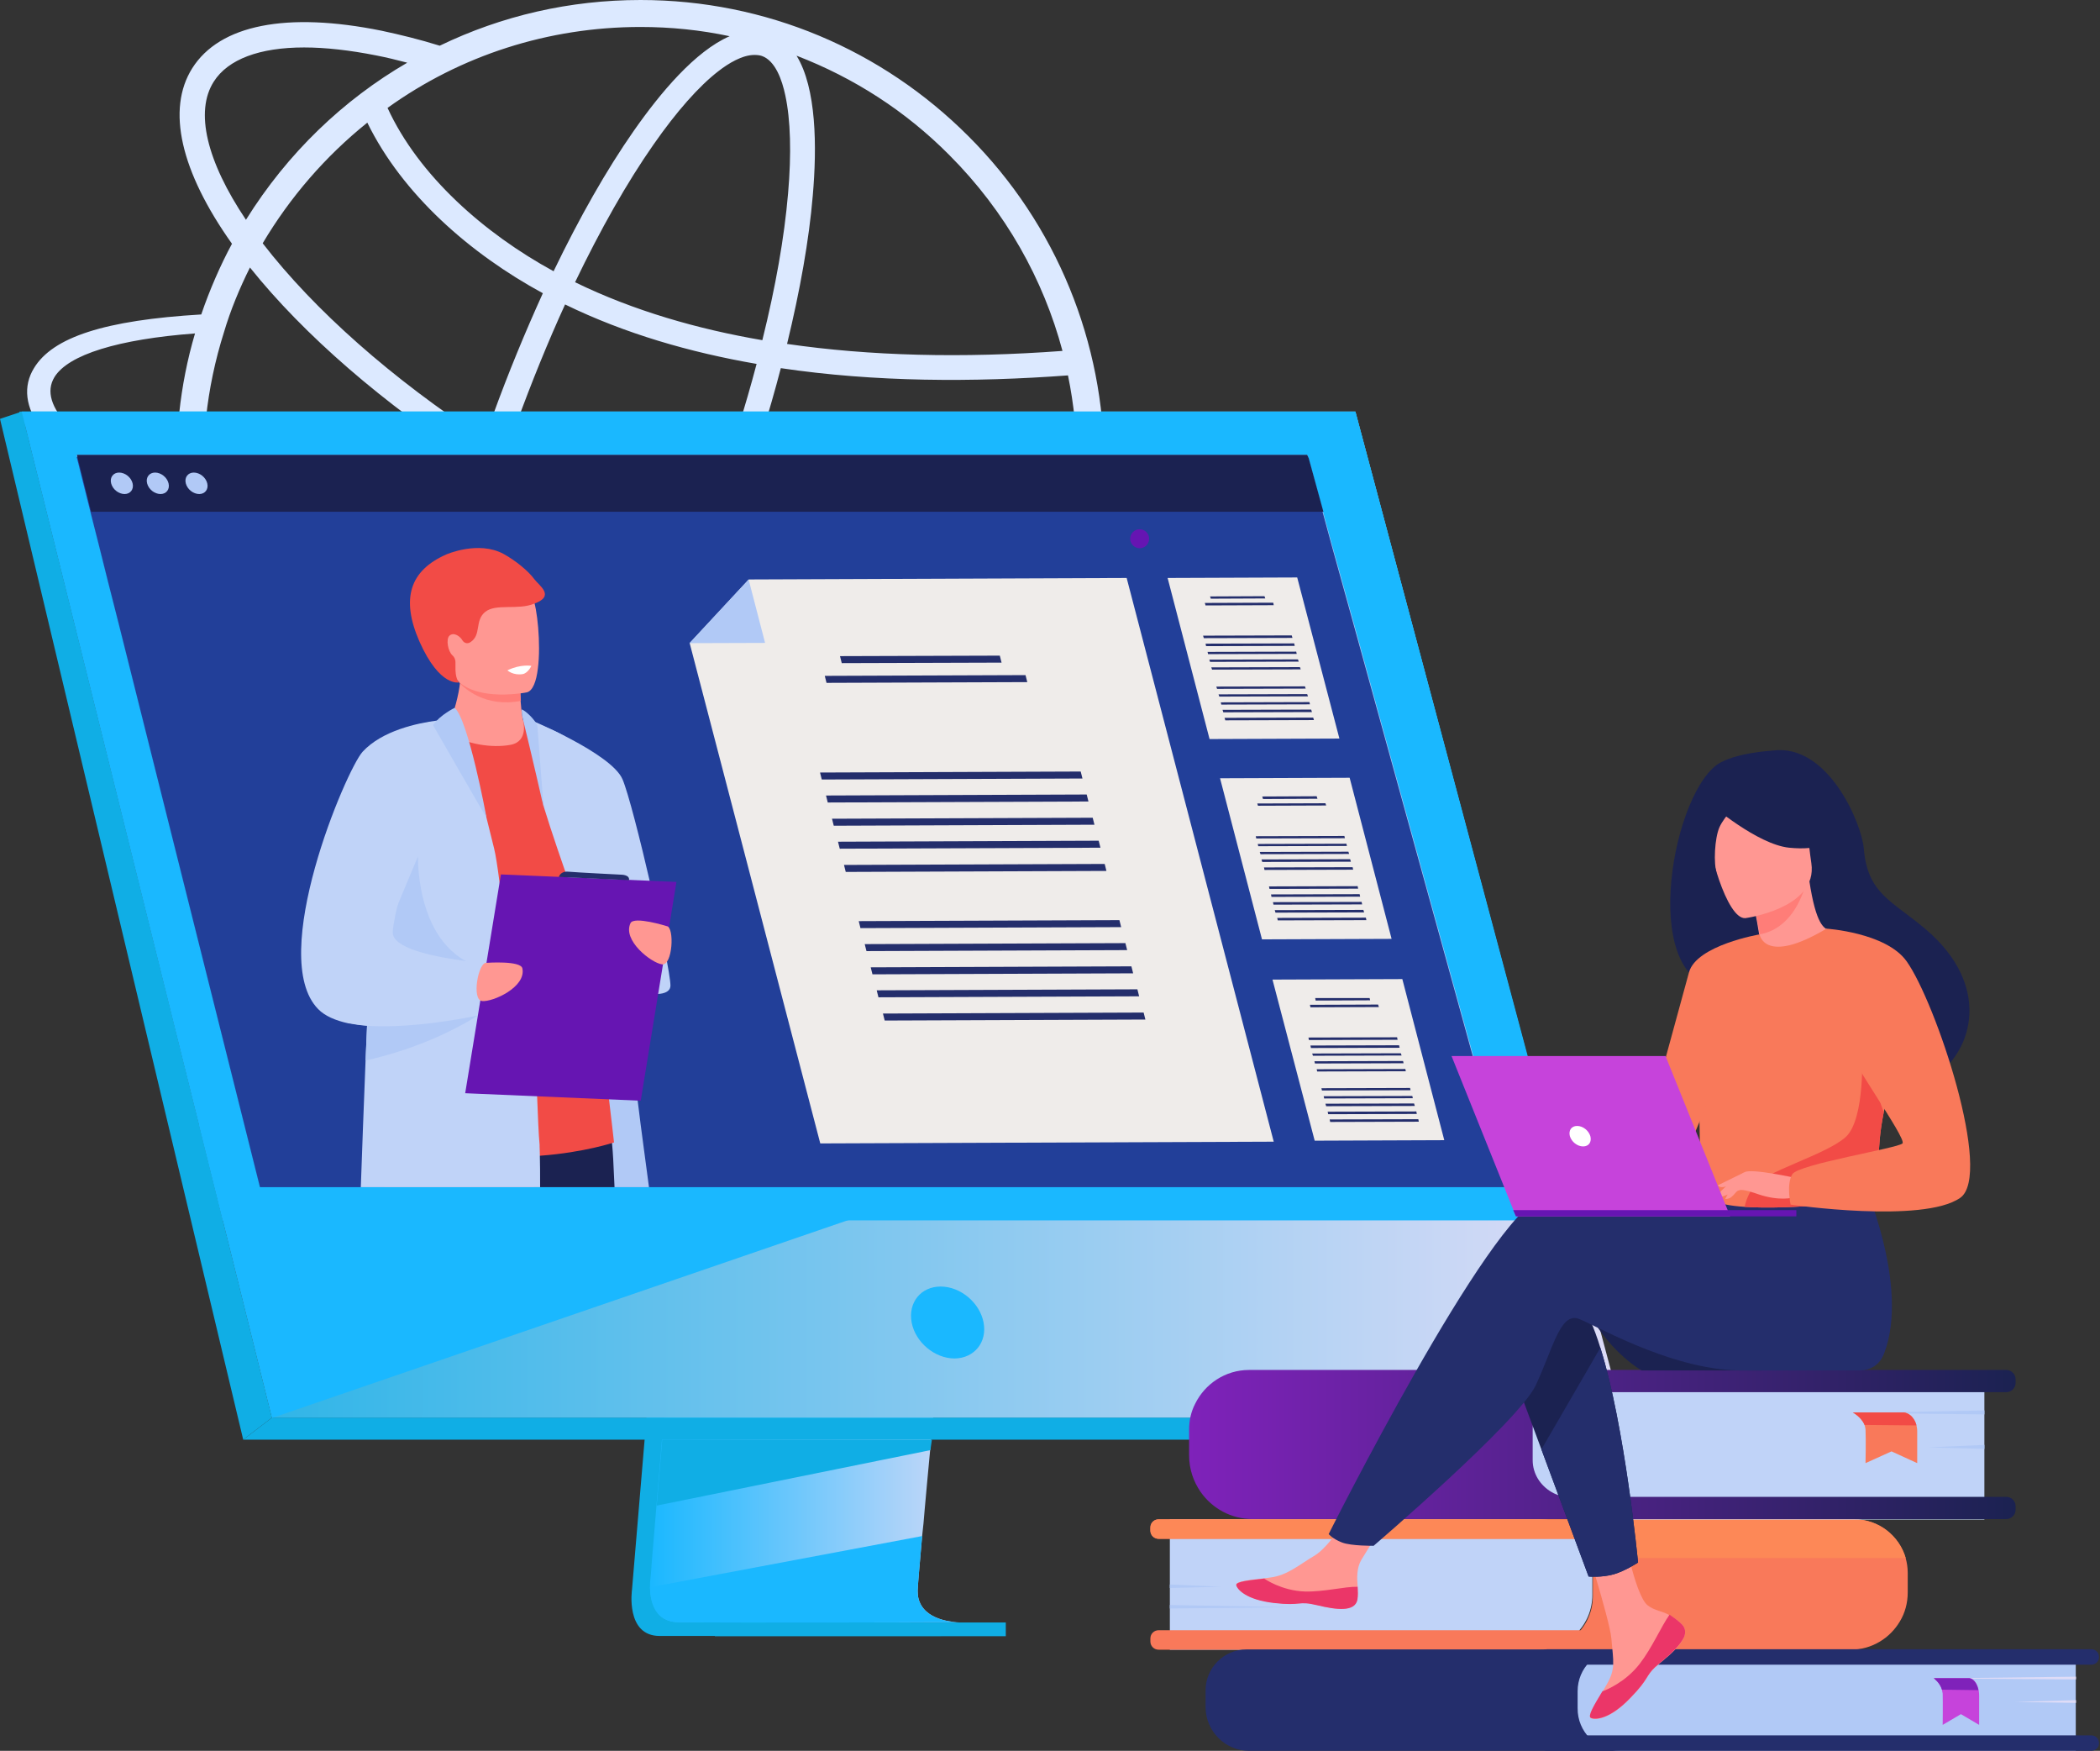 <?xml version="1.0" encoding="utf-8"?>
<!-- Generator: Adobe Illustrator 26.3.0, SVG Export Plug-In . SVG Version: 6.00 Build 0)  -->
<svg version="1.1" id="Layer_1" xmlns="http://www.w3.org/2000/svg" xmlns:xlink="http://www.w3.org/1999/xlink" x="0px" y="0px"
	 viewBox="0 0 841 701" style="enable-background:new 0 0 841 701;" xml:space="preserve">
<rect x="0" y="0" width="841" height="701" fill="#333333" stroke="none"/>
<style type="text/css">
	.st0{fill:#DCE9FF;}
	.st1{fill:#10AEE5;}
	.st2{fill:url(#SVGID_1_);}
	.st3{fill:url(#SVGID_00000139973976386706424720000014543719205231643776_);}
	.st4{fill:#1AB8FF;}
	.st5{fill:#B1C9F6;}
	.st6{fill:#223F99;}
	.st7{fill:#1B2251;}
	.st8{fill:#EB3668;}
	.st9{fill:#F24B46;}
	.st10{fill:#C0D3F8;}
	.st11{fill:#FF9792;}
	.st12{fill:#FF7D78;}
	.st13{fill:#6615B2;}
	.st14{fill:#242E6C;}
	.st15{fill:#FFFFFF;}
	.st16{fill:#EFECEA;}
	.st17{fill:#F9795A;}
	.st18{fill:#FD8857;}
	.st19{fill:#DFDCF7;}
	.st20{fill:#C643DB;}
	.st21{fill:#7F22BA;}
	.st22{fill:url(#SVGID_00000072992636494678966070000015955882778733083783_);}
</style>
<path class="st0" d="M462.1,223.2l-14.4-0.3c4.6,6,5.7,11.5,2.8,16.2c-2.9,4.8-9.8,8.7-20,11.6c7.8-20.7,11.7-42.5,11.7-64.9
	c0-48.4-18.9-95.9-54.4-131.3C353.3,20,306.8,0,256.5,0c-28.3,0-55.6,6.3-80.4,18.3c0,0,0,0,0,0c-8-2.5-15.8-4.4-23.3-6
	C114.8,4.6,88,9.9,77,27.3c-10.4,16.5-4.7,41.3,15.9,70.3c-4.6,8.5-9,18.6-12.3,28.3c-38.7,2.3-59.5,9.1-67,21.5
	c-8.8,14.4,3.2,33.7,41.6,52.5c5.3,2.6,10.9,5.1,16.9,7.7c4.6,40.4,23,79.5,53.1,109.6c17,17,36.9,30.4,59,39.8
	c67.7,28.6,148.5,15.2,203.6-39.8c16.6-16.6,29.7-35.9,39.1-57.3c18.9-3.9,31.4-10.1,36.3-18.2C466.5,236,466.1,229.8,462.1,223.2z
	 M417.7,253.6c-12.6,2.3-28.3,3.6-46.6,3.8c-28.4,0.3-61.1-1.9-95.6-6.4c2.9-6.3,5.7-12.8,8.5-19.4c10.7,3.6,21.1,6.4,30.9,8.4
	c11.3,2.3,21.7,3.4,30.9,3.4c21.6,0,37.2-6.3,44.8-18.4c1.3-2,2.3-4.1,3.1-6.3h-11c-0.2,0.3-0.4,0.6-0.6,1
	c-5.7,9-18.4,13.7-36.2,13.7c-8.5,0-18.3-1.1-28.9-3.2c-9.3-1.9-19.1-4.5-29.1-7.9c2.6-6.6,5.2-13.4,7.7-20.3
	c6.7-18.5,12.5-36.9,17.1-54.6c37.8,5.6,77.1,5.7,115,2.9c2.4,11.6,3.6,23.5,3.6,35.6C431.3,209.3,426.8,232.1,417.7,253.6z
	 M187.9,345.7c-5.4-1.9-8.1-9.6-9.5-15.8c-2.1-9.7-2.5-23.3-1.1-39.3c0.7-8.1,1.9-16.7,3.4-25.7c22,5.8,43.8,13.4,64.9,22.5
	c-4.8,8.2-9.6,15.9-14.5,22.8c-9.2,13.2-18.2,23.4-26,29.4C200.3,343.5,193.3,347.7,187.9,345.7z M250.6,278.8
	c-22.2-9.5-45-17.5-68.1-23.6c0.8-4.2,1.7-8.4,2.7-12.7c6.4,1.4,12.9,2.9,19.5,4.2c19.3,3.9,38.4,7.3,57.3,10
	C258.2,264.4,254.4,271.8,250.6,278.8z M208.9,239.7c-7.5-1.5-14.8-3.2-22-4.8c3.4-14.1,7.6-28.8,12.4-43.8
	c25.3,15.6,51,28.2,75.4,37.2c-3.1,7.3-6.2,14.4-9.4,21.3C246.8,246.9,227.9,243.6,208.9,239.7z M147.1,49.1
	c14.1,28.8,41.2,52.5,70.3,68.3c-7,15.4-13.8,31.8-20,48.9c-1.2,3.2-2.3,6.4-3.4,9.5c-37-24.1-68.2-51.7-88.8-78.4
	C116.2,78.9,130.3,62.6,147.1,49.1z M305.1,22.4c5.4,1.9,8.1,9.6,9.4,15.8c2.1,9.7,2.5,23.3,1.1,39.3c-1.5,17.6-5,37.4-10.3,58.7
	c-25.7-4.4-51.4-11.7-75-23.2c10.1-21,20.7-39.8,31.4-55.1c9.2-13.2,18.2-23.4,26-29.4c4.1-3.2,9.6-6.5,14.4-6.5
	C303.2,22,304.2,22.1,305.1,22.4z M303,145.7c-4.5,17.1-10.1,34.9-16.6,52.8c-2.5,6.9-5.1,13.7-7.8,20.4
	c-24.5-8.9-50.4-21.8-75.9-37.6c1.3-3.8,2.7-7.7,4.1-11.6c6.1-16.7,12.6-32.7,19.5-47.8C250.3,133.6,276.4,141.1,303,145.7z
	 M380.1,62c22.7,22.7,37.8,50,45.4,78.5c-40.3,3-77.3,2-110.3-2.8c5.2-21.4,8.8-41.6,10.3-59.4c1.7-19.6,1.5-43-6.5-56
	C342.1,31.2,362.7,44.5,380.1,62z M256.5,10.8c12.1,0,24,1.2,35.7,3.7c-13.8,6-27.7,22.6-38.4,37.9c-10.9,15.6-21.8,34.8-32.1,56.2
	c-27.7-15.1-54-38.2-66.5-65.4C184.4,22.2,219.6,10.8,256.5,10.8z M85.6,32.7c5.7-9,18.4-13.7,36.2-13.7c8.5,0,18.3,1.1,28.9,3.2
	c4.1,0.8,8.2,1.8,12.4,2.9C137.6,39.9,115.2,61.2,98.5,88C82.7,64.5,78,44.6,85.6,32.7z M100.1,107.1c21.6,27,53.5,54.6,90.7,78.6
	c-5.3,16.1-9.8,31.8-13.4,47c-30.9-7.5-66.7-18-95-30c-2.4-23.5,0.2-47.3,7.3-69.7C92.3,124.2,96,115.3,100.1,107.1z M63.7,194.3
	C30.2,178,15,162.2,21.8,151c5.5-9,25.6-15.2,56.3-17.5c-6.2,20.9-8.3,42.7-7.1,64.2C68.5,196.6,66.1,195.4,63.7,194.3z
	 M175.6,240.2c-1,4.3-1.9,8.4-2.6,12.6c-2.1-0.5-4.3-1-6.4-1.5c-36.3-8.2-63.5-10-76.1-10.2c-3.1-9.4-5.4-19-6.9-28.9
	C108.3,221.7,136.1,230.8,175.6,240.2z M94,251c13.5,0.6,38.4,2.6,70.3,9.8c2.3,0.5,4.5,1.1,6.9,1.6c-1.6,9.6-2.9,18.7-3.6,27.3
	c-1.4,16.3-1.5,35.1,3,48.5c-13.8-7.8-26.5-17.4-37.9-28.8C115.8,292.6,102.8,272.7,94,251z M203.4,352.6
	c12.9-6.8,25.9-22.4,35.9-36.7c5.1-7.4,10.3-15.6,15.4-24.5c29.4,13.3,57.6,29.7,84.2,48.7C295.2,363.5,245.9,366.2,203.4,352.6z
	 M380.1,309.5c-9.7,9.7-20.3,18.1-31.8,25.2c-27.9-20.4-57.6-37.8-88.7-52c4.3-7.8,8.5-16.1,12.6-24.7c28.4,3.8,55.7,6,80.6,6.6
	c6.5,0.2,12.8,0.2,18.9,0.1c15.9-0.2,30-1.1,42.2-2.8C405.4,279.6,394,295.6,380.1,309.5z"/>
<path class="st1" d="M278.8,331l-25.7,305.5c0,0-2.7,18.5,11.1,18.5c22.7,0,112.7,0,112.7,0s-17-3.8-16.8-12.5
	c0.2-10.2,30-314.4,30-314.4L278.8,331z"/>
<linearGradient id="SVGID_1_" gradientUnits="userSpaceOnUse" x1="260.392" y1="215.905" x2="397.614" y2="215.905" gradientTransform="matrix(1 0 0 -1 0 702)">
	<stop  offset="0" style="stop-color:#1AB8FF"/>
	<stop  offset="1" style="stop-color:#DFDCF7"/>
</linearGradient>
<path class="st2" d="M384.2,649.5c-4.4,0-90.4,0.3-112.5,0c-9.6-0.1-11.3-8.5-11.4-14c0-2.6,0.3-4.5,0.3-4.5l0.6-7.9l1.7-20.3
	l1.5-17.9l1.9-23l1.6-19.4l18.3-217l111.3-2.9c0,0-12.6,127.3-21.4,219.9c-1,10.3-1.9,20.2-2.8,29.5c-0.3,3-0.6,5.8-0.8,8.6
	c-0.8,8.8-1.6,16.8-2.2,23.9c-0.3,3.8-0.6,7.2-1,10.4c-1.1,12.5-1.8,20.5-1.8,22c0,0.9,0.1,1.7,0.2,2.5
	C369.6,649.1,382.6,649.5,384.2,649.5z"/>
<linearGradient id="SVGID_00000041991308627144242770000000357698630070292399_" gradientUnits="userSpaceOnUse" x1="8.663" y1="335.812" x2="650.183" y2="335.812" gradientTransform="matrix(1 0 0 -1 0 702)">
	<stop  offset="0" style="stop-color:#10AEE5"/>
	<stop  offset="1" style="stop-color:#DFDCF7"/>
</linearGradient>
<path style="fill:url(#SVGID_00000041991308627144242770000000357698630070292399_);" d="M8.7,164.8l62.5,251.4l8.6,34.4l29.1,117.1
	h541.3L542.8,164.8H8.7z"/>
<path class="st1" d="M8.7,164.8L0,167.7l97.4,408.7l11.5-8.8L8.7,164.8z"/>
<path class="st1" d="M97.4,576.4h537.9l14.9-8.8H108.9L97.4,576.4z"/>
<path class="st1" d="M402.8,649.6H286.3v5.5h116.5V649.6z"/>
<path class="st1" d="M624,493.4l-87.8-323.3H7.8v-5.3h535l87.5,327.9L624,493.4z"/>
<path class="st1" d="M373.2,576.4l-0.6,4.2L263,602.8l1.5-17.9l0.7-8.5H373.2z"/>
<path class="st4" d="M384.2,649.5c-4.4,0-90.4,0.3-112.5,0c-9.6-0.1-11.3-8.5-11.4-14l109-20.5c-1.1,12.5-1.8,20.5-1.8,22
	c0,0.9,0.1,1.7,0.2,2.5C369.6,649.1,382.6,649.5,384.2,649.5z"/>
<path class="st4" d="M346.7,486.1l-237.7,81.6L79.8,450.6L346.7,486.1z"/>
<path class="st4" d="M8.7,164.8h534.1l86.6,323.8H89.2L8.7,164.8z"/>
<path class="st4" d="M393.9,529.5c-1.5-7.9-9.2-14.4-17.2-14.4c-7.9,0-13.1,6.4-11.6,14.4c1.5,7.9,9.2,14.4,17.2,14.4
	C390.2,543.8,395.4,537.4,393.9,529.5z"/>
<path class="st5" d="M604.3,474.5H104.1L47.5,248.8l-4.4-17.3l-3.7-14.7l-3-11.8l-5.7-22.8h492.9l0.4,1.3l5.9,21.6l3.2,11.8
	l4.1,14.7l4.8,17.3L604.3,474.5z"/>
<path class="st6" d="M604.3,475.3H104.1L47.5,249.6l-4.4-17.3l-3.7-14.8l-3-11.8l-5.7-22.8h492.9l0.4,1.3l5.9,21.6l3.2,11.8
	l4.1,14.8l4.8,17.3L604.3,475.3z"/>
<path class="st7" d="M530,204.9H36.5l-5.7-22.8h492.7l0.6,1.3L530,204.9z"/>
<path class="st5" d="M44.5,193.5c-0.6-2.4,0.9-4.3,3.2-4.3c2.4,0,4.8,1.9,5.4,4.3c0.6,2.4-0.9,4.3-3.2,4.3
	C47.5,197.8,45.1,195.9,44.5,193.5z"/>
<path class="st5" d="M58.9,193.5c-0.6-2.4,0.9-4.3,3.2-4.3c2.4,0,4.8,1.9,5.4,4.3c0.6,2.4-0.9,4.3-3.2,4.3
	C61.9,197.8,59.5,195.9,58.9,193.5z"/>
<path class="st5" d="M74.4,193.5c-0.6-2.4,0.9-4.3,3.2-4.3c2.4,0,4.8,1.9,5.4,4.3c0.6,2.4-0.9,4.3-3.2,4.3
	C77.4,197.8,75,195.9,74.4,193.5z"/>
<path class="st5" d="M259.9,475.3h-49.4c-0.5-3.8-0.9-8-1.2-12.2c-0.6-7.6-1.2-15.9-1.5-24.4c-0.1-2-0.2-4-0.2-6
	c-0.1-2.5-0.2-5.1-0.2-7.7c-0.1-4.4-0.2-8.9-0.3-13.3c-0.1-5.7-0.1-11.5-0.1-17.2c0-1.4,0-2.9,0-4.3c0-1.3,0-2.7,0-4
	c0-12.3,0.2-24.4,0.5-35.7c0.6-24.9,1.5-45.6,2-55.6c0.2-4.1,0.3-6.3,0.3-6.3c0.1,0,0.9,0.1,2,0.4c0.9,0.2,1.9,0.5,3.2,0.9
	c1.1,0.3,2.4,0.7,3.7,1.3c2.2,0.9,4.6,1.9,6.9,3.3c0,0,0,0,0.1,0c3.7,2.3,7,5.3,8.6,9.4c1.3,3.4,4.4,21.7,8.1,46.1
	c0.1,0.7,0.2,1.4,0.3,2.1c1.9,12.9,4.1,27.4,6.2,42.2c2.2,15.7,4.5,31.7,6.5,46.6C256.9,453.4,258.6,465.2,259.9,475.3z"/>
<path class="st7" d="M246.1,475.3h-57.5c-1.1-4.8-2.1-9.3-3.1-13.6c-2.5-11.9-4.2-21.5-4.1-26.8c0-2.5,1-4.4,2.5-5.8
	c1.1-1,2.5-1.8,4.1-2.5c4.9-1.9,11.8-2.1,19.1-1.7c2.5,0.1,5,0.4,7.5,0.7c13.7,1.7,26.4,5.1,26.4,5.1s0.8,3.4,1.9,9.5
	c0.7,4.5,1.6,10.5,2.2,17.5c0.4,4.1,0.6,8.5,0.8,13.3C246,472.3,246,473.8,246.1,475.3z"/>
<path class="st8" d="M219.5,434.9l-0.6,4.2l-2.8,20.2l-0.5,3.4l-1.7,12.5h-60c-0.5-8.3-0.9-16.4-1-23.4c0-0.8,0-1.5,0-2.3
	c0-10.6,0.9-18.4,4-20.4c3.4-2.2,14.8-1.6,27-0.1c1.2,0.1,2.4,0.3,3.7,0.5c7.1,1,14.2,2.1,19.9,3.2c3,0.5,5.6,1,7.6,1.4
	C217.8,434.6,219.5,434.9,219.5,434.9z"/>
<path class="st9" d="M153,298.8c0,0,32.9-21.3,56.6-10.4c3.8,1.7,8.1,6.6,11.1,10c8.5,9.4,25.2,159,25.2,159s-47.4,16-93-5.5V298.8z
	"/>
<path class="st10" d="M211.4,287.8c0,0,33.4,13.7,37.9,24.2c4.5,10.5,19.2,75,19.2,82.6c0,7.6-25.6,1.7-29.7-10.5
	c-3.4-10.1-15-41.3-21-61L211.4,287.8z"/>
<path class="st11" d="M204.5,298.2c-7.3,1.4-18-0.1-25.8-5.2c3.5-8.4,5-15.1,5.5-19.4c0-0.2,0-0.5,0.1-0.6c0.2-2.2,0.2-3.8,0.1-4.4
	h18.8c0,0,5.1,2.4,5.1,4c0,0.9,0,1.7,0,2.5c0,2.2,0.1,4.1,0.2,5.7c0.4,5.3,1,7.8,1,7.8S211.8,296.8,204.5,298.2z"/>
<path class="st12" d="M208.6,280.6c-14.3,2.8-22.6-5.1-24.4-7c-0.3-0.3-0.4-0.5-0.4-0.5c0.1-0.1,0.3-0.1,0.5-0.2
	c5.3-2.1,17.4-0.5,24.1,2C208.4,277,208.5,278.9,208.6,280.6z"/>
<path class="st11" d="M179.6,265.3c2.5,13.7,20.2,13.3,27.9,12.4c2.1-0.2,3.5-0.5,3.5-0.5c2.4-0.6,3.8-4.5,4.4-9.5
	c1.3-9.9-0.3-24.5-2-28.2c-2.5-5.6-7.3-11.7-25.1-7.3C170.4,236.6,176.3,247.8,179.6,265.3z"/>
<path class="st9" d="M214,231.9c-2.5-3.4-7.6-7.5-12.3-10.1c-10.1-5.5-23,0.2-23,0.2c-14.5,6.4-18.3,17.6-10.7,34.9
	c8.2,18.4,15.9,16.3,15.9,16.3s-1.7-1-1.5-6.8c0-0.3,0-0.6,0-0.8c0.1-1.2-0.3-2.4-1.2-3.2c-1.8-1.6-2.7-6.5-1.2-7.9
	c1.8-1.6,4.4,0.4,5.2,1.9c0.7,1.1,2,1.5,3.2,0.7c4.5-2.9,1.6-8.6,5.9-12.1c4.3-3.5,13.1-0.6,19.6-3.3
	C222.6,238.6,215.8,234.4,214,231.9z"/>
<path class="st10" d="M216.3,475.3h-71.8c0.5-14.9,1.2-32.7,1.9-50.7c0.2-4.7,0.4-9.4,0.6-14c0.1-2,0.1-3.9,0.2-5.9
	c1.6-39.9,3.1-76.1,3.5-78c0.7-4.4,1.5-8.2,2.2-11.4c2.3-9.5,5-14.6,11.2-19.1c0.6-0.5,5.5-2.9,9.8-5.1c3.5-1.8,6.6-3.3,6.7-3.3
	c0.7,0.3,1.5,1.3,2.3,2.8s1.7,3.4,2.6,5.7c3.3,8.4,6.8,21.3,9.3,31c0,0,0,0,0,0c1.6,6.2,2.7,11.1,3.1,12.5c0.6,2.4,1.3,6.9,2.1,13
	c1.2,8.4,2.5,19.7,4,32.7c0.1,1.3,0.3,2.7,0.5,4c0.2,1.5,0.4,3.1,0.5,4.7c0,0.5,0.1,1,0.2,1.5c0.6,5.1,1.1,10.4,1.7,15.8
	c0.5,4.4,7.2,7.6,7.6,12.1c0,0.3,0,1,0.1,1.9c0.1,1.9,0.2,4.9,0.3,8.4c0,1.6,0.1,3.2,0.2,4.9c0.3,7.5,0.6,15.7,1,19.6
	c0,0.2,0,0.4,0,0.7c0,0.8,0.1,1.9,0.1,3.4C216.3,465.8,216.3,470.3,216.3,475.3z"/>
<path class="st5" d="M167.4,342.9c0,0.1-1.2,40.4,29.2,45.3c30.3,4.9,10.2,6.2,10.2,6.2s-57-2.4-58-3.9
	C147.8,388.9,167.4,342.9,167.4,342.9z"/>
<path class="st5" d="M193,405.5c0,0-0.6,0.4-1.7,1.1c0,0,0,0,0,0c-4.6,3-18.3,11-38.4,16.4c-2.1,0.6-4.3,1.1-6.5,1.6
	c0.2-4.7,0.4-9.4,0.6-14c-2.6-0.2-5.2-0.6-7.5-1c0.1-0.6,0.1-1.2,0.2-1.9c2.5-1.1,5-2,7.5-3c2-0.8,3.9-1.5,5.7-2.2
	c8.2-3.1,14.3-5.2,14.3-5.2l24.3,7.7L193,405.5z"/>
<path class="st10" d="M199.4,404.8c0,0-3.1,0.8-8.1,1.8h0c-9.2,1.9-24.6,4.4-38.4,4.3c-2,0-4-0.1-6-0.2c-2.6-0.2-5.2-0.6-7.5-1
	c-5-1.1-9.3-2.9-12-5.7c-20.5-20.9,11.2-95.7,17.8-103c7.8-8.5,22-11.5,29.8-12.5c0.3,0,0.6-0.1,0.9-0.1c2.7-0.3,4.5-0.4,4.6-0.4
	c0,0-0.6,2-1.6,5.3c-0.4,1.3-0.9,2.8-1.4,4.5c-4.8,15.8-14.1,46.7-18.2,64.2c-1.5,6.4-2.3,11-1.9,12.3c1.6,6,18.2,9,28.6,10.4
	c4.4,0.6,7.7,0.8,8.4,0.9c0,0,0.1,0,0.1,0l0.6,2.5l1.4,6l1.4,5.8L199.4,404.8z"/>
<path class="st13" d="M256.6,440.7l-70.3-3l14.3-87.6l70.3,3L256.6,440.7z"/>
<path class="st11" d="M194.8,385.5c0,0,13.7-1,14.4,2.2c1.6,7.5-11.8,13.5-16.1,13.1C188.7,400.4,191.6,385,194.8,385.5z"/>
<path class="st11" d="M267,370.8c0,0-13.1-4.1-14.5-1.2c-3.3,6.9,8.3,15.9,12.6,16.5C269.4,386.8,270.2,371.1,267,370.8z"/>
<path class="st5" d="M182.1,283.4c0,0-5.7,2.7-8.7,6.9c0,0,21.5,37.4,21.4,37C194.8,327,187.6,288.3,182.1,283.4z"/>
<path class="st5" d="M208.9,284c1.9,0.7,5.5,4.4,6.3,6.5l2.5,32.6c0,0-5.5-24-8.2-34.8C208.8,285.6,209,284.8,208.9,284z"/>
<path class="st14" d="M223.8,351.1c0,0,0.6-2.4,3.8-2.1c3.2,0.3,21.2,1.2,21.2,1.2s3.5,0,3.1,2.2L223.8,351.1z"/>
<path class="st15" d="M203.2,268.4c0,0,2.3,2.1,6.1,1.5c2.2-0.4,3.5-3.3,3.5-3.3S208.5,265.8,203.2,268.4z"/>
<path class="st16" d="M536.4,295.7l-52,0.2l-16.8-64.5l51.9-0.2L536.4,295.7z"/>
<path class="st14" d="M506.7,239.6l-21.8,0.1l-0.3-0.9l21.8-0.1L506.7,239.6z"/>
<path class="st14" d="M510.1,242.3l-27.3,0.1l-0.3-1l27.4-0.1L510.1,242.3z"/>
<path class="st14" d="M517.6,255.4l-35.5,0.1l-0.3-1l35.5-0.1L517.6,255.4z"/>
<path class="st14" d="M518.5,258.6l-35.5,0.1l-0.2-1l35.5-0.1L518.5,258.6z"/>
<path class="st14" d="M519.3,261.8l-35.5,0.1l-0.2-0.9l35.5-0.1L519.3,261.8z"/>
<path class="st14" d="M520.1,264.9l-35.5,0.1l-0.3-0.9l35.5-0.1L520.1,264.9z"/>
<path class="st14" d="M520.9,268l-35.5,0.1l-0.3-0.9l35.5-0.1L520.9,268z"/>
<path class="st14" d="M522.9,275.7l-35.5,0.1l-0.3-0.9l35.5-0.1L522.9,275.7z"/>
<path class="st14" d="M523.8,278.8l-35.5,0.1L488,278l35.5-0.1L523.8,278.8z"/>
<path class="st14" d="M524.6,282l-35.5,0.1l-0.2-0.9l35.5-0.1L524.6,282z"/>
<path class="st14" d="M525.4,285.1l-35.5,0.1l-0.3-1l35.5-0.1L525.4,285.1z"/>
<path class="st14" d="M526.2,288.3l-35.5,0.1l-0.3-1l35.5-0.1L526.2,288.3z"/>
<path class="st16" d="M557.3,375.9l-51.9,0.2l-16.8-64.5l51.9-0.2L557.3,375.9z"/>
<path class="st14" d="M527.6,319.8l-21.8,0.1l-0.3-1l21.8-0.1L527.6,319.8z"/>
<path class="st14" d="M531.1,322.5l-27.3,0.1l-0.3-0.9l27.3-0.1L531.1,322.5z"/>
<path class="st14" d="M538.6,335.6l-35.5,0.1l-0.2-0.9l35.5-0.1L538.6,335.6z"/>
<path class="st14" d="M539.4,338.7l-35.5,0.1l-0.2-0.9l35.5-0.1L539.4,338.7z"/>
<path class="st14" d="M540.3,341.9l-35.5,0.1l-0.3-0.9L540,341L540.3,341.9z"/>
<path class="st14" d="M541,345l-35.5,0.1l-0.3-1l35.5-0.1L541,345z"/>
<path class="st14" d="M541.9,348.2l-35.5,0.1l-0.2-1l35.5-0.1L541.9,348.2z"/>
<path class="st14" d="M543.9,355.8l-35.5,0.1l-0.2-1l35.5-0.1L543.9,355.8z"/>
<path class="st14" d="M544.7,359l-35.5,0.1l-0.2-1l35.5-0.1L544.7,359z"/>
<path class="st14" d="M545.5,362.1l-35.5,0.1l-0.2-1l35.5-0.1L545.5,362.1z"/>
<path class="st14" d="M546.3,365.3l-35.5,0.1l-0.3-1l35.5-0.1L546.3,365.3z"/>
<path class="st14" d="M547.2,368.4l-35.5,0.1l-0.2-1l35.5-0.1L547.2,368.4z"/>
<path class="st16" d="M578.4,456.5l-51.9,0.2l-16.9-64.5l52-0.2L578.4,456.5z"/>
<path class="st14" d="M548.7,400.5l-21.8,0.1l-0.2-1l21.8,0L548.7,400.5z"/>
<path class="st14" d="M552.2,403.2l-27.4,0.1l-0.2-1l27.3-0.1L552.2,403.2z"/>
<path class="st14" d="M559.7,416.3l-35.5,0.1l-0.2-1l35.5-0.1L559.7,416.3z"/>
<path class="st14" d="M560.5,419.5l-35.5,0.1l-0.2-1l35.5-0.1L560.5,419.5z"/>
<path class="st14" d="M561.3,422.6l-35.5,0.1l-0.3-0.9l35.5-0.1L561.3,422.6z"/>
<path class="st14" d="M562.1,425.7l-35.5,0.1l-0.2-0.9l35.5-0.1L562.1,425.7z"/>
<path class="st14" d="M563,428.9l-35.5,0.1l-0.2-0.9l35.5-0.1L563,428.9z"/>
<path class="st14" d="M564.9,436.5l-35.5,0.1l-0.2-0.9l35.5-0.1L564.9,436.5z"/>
<path class="st14" d="M565.8,439.7l-35.5,0.1l-0.2-0.9l35.5-0.1L565.8,439.7z"/>
<path class="st14" d="M566.6,442.8l-35.5,0.1l-0.3-1l35.5-0.1L566.6,442.8z"/>
<path class="st14" d="M567.4,446l-35.5,0.1l-0.2-1l35.5-0.1L567.4,446z"/>
<path class="st14" d="M568.2,449.1l-35.5,0.1l-0.2-1l35.5-0.1L568.2,449.1z"/>
<path class="st16" d="M510.1,457.1l-181.6,0.7l-52.3-200.3l23.7-25.5l151.3-0.6L510.1,457.1z"/>
<path class="st14" d="M401.1,265.3l-64,0.2l-0.7-2.8l64-0.2L401.1,265.3z"/>
<path class="st14" d="M411.4,273.1l-80.4,0.3l-0.7-2.8l80.4-0.3L411.4,273.1z"/>
<path class="st14" d="M433.5,311.7l-104.4,0.4l-0.7-2.8l104.4-0.4L433.5,311.7z"/>
<path class="st14" d="M435.9,320.9l-104.4,0.4l-0.7-2.8l104.4-0.4L435.9,320.9z"/>
<path class="st14" d="M438.3,330.2l-104.4,0.4l-0.7-2.8l104.4-0.4L438.3,330.2z"/>
<path class="st14" d="M440.7,339.4l-104.4,0.4l-0.7-2.8l104.4-0.4L440.7,339.4z"/>
<path class="st14" d="M443.1,348.7l-104.4,0.4l-0.7-2.8l104.4-0.4L443.1,348.7z"/>
<path class="st14" d="M449,371.2l-104.4,0.4l-0.7-2.8l104.4-0.4L449,371.2z"/>
<path class="st14" d="M451.4,380.4L347,380.8l-0.7-2.8l104.4-0.4L451.4,380.4z"/>
<path class="st14" d="M453.8,389.7l-104.4,0.4l-0.7-2.8l104.4-0.4L453.8,389.7z"/>
<path class="st14" d="M456.2,398.9l-104.4,0.4l-0.7-2.8l104.4-0.4L456.2,398.9z"/>
<path class="st14" d="M458.7,408.2l-104.4,0.4l-0.7-2.8l104.4-0.4L458.7,408.2z"/>
<path class="st5" d="M276.1,257.5l30.3-0.1l-6.6-25.4L276.1,257.5z"/>
<path class="st10" d="M615.8,660.5H468.5v-52.3h147.7c11.9,0,21.5,9.6,21.5,21.5v8.7C637.8,650.6,627.9,660.5,615.8,660.5z"/>
<path class="st17" d="M764,629.7v7.9c0,4.2-1.1,8.2-3.1,11.5c-4,6.8-11.3,11.4-19.8,11.4H464c-1.9,0-3.3-1.5-3.3-3.3V656
	c0-1.9,1.5-3.3,3.3-3.3h169c0.9-1.1,1.7-2.3,2.4-3.6c1.6-3,2.5-6.4,2.5-10v-10c0-1.9-0.2-3.6-0.7-5.3c-0.7-2.9-2.1-5.5-3.9-7.7H464
	c-1.9,0-3.3-1.5-3.3-3.3v-1.2c0-1.9,1.5-3.3,3.3-3.3h278.5c9.8,0,18.1,6.6,20.7,15.6C763.7,625.7,764,627.7,764,629.7z"/>
<path class="st18" d="M763.2,623.8H637.1c-0.7-2.9-2.1-5.5-3.9-7.7H464c-1.9,0-3.3-1.5-3.3-3.3v-1.2c0-1.9,1.5-3.3,3.3-3.3h278.5
	C752.3,608.2,760.6,614.8,763.2,623.8z"/>
<path class="st5" d="M468.5,634.4l20.5,0.9l-20.5,0.5V634.4z"/>
<path class="st5" d="M468.5,642.6l48.8,0.9l-48.8,0.5V642.6z"/>
<path class="st14" d="M500.3,701h160.9v-40.6h-162c-9.1,0-16.4,7.4-16.4,16.4v6.8C482.9,693.2,490.7,701,500.3,701z"/>
<path class="st5" d="M648.8,701h182.5v-40.6H648.5c-9.3,0-16.7,7.5-16.7,16.7v6.8C631.7,693.4,639.4,701,648.8,701z"/>
<path class="st14" d="M619.7,701h217.8c1.7,0,3.1-1.3,3.1-3.1c0-1.7-1.3-3.1-3.1-3.1H619.7c-1.7,0-3.1,1.3-3.1,3.1
	C616.7,699.7,618.1,701,619.7,701z"/>
<path class="st14" d="M619.7,666.5h217.8c1.7,0,3.1-1.3,3.1-3.1c0-1.7-1.3-3.1-3.1-3.1H619.7c-1.7,0-3.1,1.3-3.1,3.1
	C616.7,665.1,618.1,666.5,619.7,666.5z"/>
<path class="st19" d="M831.4,680.7l-24.2,0.7l24.2,0.4V680.7z"/>
<path class="st19" d="M831.4,671.3l-57.6,0.7l57.6,0.4V671.3z"/>
<path class="st20" d="M774.4,671.9c0,0,2.5,1.8,3.3,4.6c0.1,0.5,0.2,1,0.3,1.6c0.1,3.8,0,12.5,0,12.5l7.3-4.3l7.3,4.3v-11.7
	c0-2.2-0.6-4.4-1.8-5.8c-0.6-0.7-1.3-1.2-2-1.2L774.4,671.9L774.4,671.9z"/>
<path class="st21" d="M774.4,671.9c0,0,2.5,1.8,3.3,4.6l14.6,0.2c0,0-0.6-4.1-3.6-4.8L774.4,671.9z"/>
<path class="st10" d="M635.2,608.4h159.5v-59.7H634.6c-13.6,0-24.6,11-24.6,24.6v9.9C610,597,621.3,608.4,635.2,608.4z"/>
<linearGradient id="SVGID_00000069359676802178323700000008170260838073205425_" gradientUnits="userSpaceOnUse" x1="476.137" y1="123.557" x2="807.181" y2="123.557" gradientTransform="matrix(1 0 0 -1 0 702)">
	<stop  offset="0" style="stop-color:#7F22BA"/>
	<stop  offset="1" style="stop-color:#1B2251"/>
</linearGradient>
<path style="fill:url(#SVGID_00000069359676802178323700000008170260838073205425_);" d="M613.8,571.8v12.8c0,5.5,3.1,10.2,7.6,12.8
	c2.2,1.3,4.7,1.9,7.4,1.9h174.7c2,0,3.7,1.7,3.7,3.7v1.5c0,2-1.7,3.7-3.7,3.7H501.7c-8.7,0-16.3-4.3-20.9-10.9
	c-2.9-4.2-4.6-9.2-4.6-14.7v-10.1c0-3.8,0.8-7.3,2.4-10.4c3.9-8,12.1-13.6,21.6-13.6h303.3c2,0,3.7,1.7,3.7,3.7v1.5
	c0,2-1.7,3.7-3.7,3.7H628.3c-4.2,0-8,1.8-10.6,4.6C615.3,564.7,613.8,568.1,613.8,571.8z"/>
<path class="st5" d="M794.7,578.5l-22.4,1l22.4,0.6V578.5z"/>
<path class="st5" d="M794.7,564.7l-53.3,1l53.3,0.6V564.7z"/>
<path class="st17" d="M742,565.5c0,0,3.5,1.9,4.7,5c0.2,0.6,0.3,1.1,0.4,1.8c0.2,4.1,0,13.5,0,13.5l10.4-4.7l10.3,4.7v-12.7
	c0-2.4-0.9-4.7-2.5-6.3c-0.8-0.7-1.8-1.3-2.9-1.3H742z"/>
<path class="st9" d="M742,565.5c0,0,3.5,1.9,4.7,5l20.8,0.2c0,0-0.8-4.4-5.1-5.2H742z"/>
<path class="st7" d="M636.7,526.5c9.2,16,20.8,22.2,20.8,22.2h48.2C705.6,548.7,629.7,514.2,636.7,526.5z"/>
<path class="st11" d="M673.7,650.5c1.3,1.4,1.4,3.1,0.8,4.8c0,0,0,0,0,0c-1.2,3.2-5,6.7-9.4,10.3c-0.6,0.5-1.1,0.9-1.5,1.3
	c-0.1,0.1-0.2,0.2-0.3,0.3c-0.1,0.1-0.2,0.1-0.3,0.2c-4.1,3.8-2.5,4.7-10,12.4c-8.4,8.8-14.2,8.9-15.9,8.1
	c-1.4-0.7,1.4-5.3,4.6-10.6c0.1-0.2,0.3-0.5,0.5-0.7c0.4-0.7,0.8-1.4,1.2-2.1c3.7-6.3,2.7-9.2,1.9-18.6
	c-0.7-7.6-11.8-42.5-11.8-42.5l16.1-2.8c0,0,4.9,27.8,10.2,32.1c2.9,2.3,6.1,2.3,8.8,4c0.2,0.1,0.4,0.2,0.6,0.4
	C670.8,648,672.4,649.1,673.7,650.5z"/>
<path class="st8" d="M673.7,650.5c1.3,1.4,1.4,3.1,0.8,4.8c0,0,0,0,0,0c-1.4,3.2-5.1,6.7-9.4,10.2c-0.6,0.5-1.1,0.9-1.5,1.3
	c-0.1,0.1-0.2,0.2-0.3,0.3c-0.1,0.1-0.2,0.1-0.3,0.2c-4.1,3.8-2.5,4.7-10,12.4c-8.4,8.8-14.2,8.9-15.9,8.1
	c-1.4-0.7,1.4-5.3,4.6-10.6c1.6-0.6,9.3-3.7,15-11.1c5-6.5,8.5-14.8,11.9-19.6c0.2,0.1,0.4,0.2,0.6,0.4
	C670.8,648,672.4,649.1,673.7,650.5z"/>
<path class="st11" d="M543.5,640.4c-1,5-8.1,4.2-16,2.2c-7.9-1.9-6.1,0.4-17.3-0.9c-11.3-1.3-14.7-5.5-15.1-7.1
	c-0.3-1.5,5.3-2,11.3-2.7c0.7-0.1,1.5-0.2,2.3-0.3c6.8-0.8,11.7-5.2,17.8-8.8c5.8-3.4,14.5-17.2,14.5-17.2l15.5,1.2
	c0,0-8.1,12.3-11.3,17.7c-1.9,3.2-1.8,7.3-1.5,10.6C543.7,636.9,543.9,638.7,543.5,640.4z"/>
<path class="st8" d="M527.5,642.7c-7.9-1.9-6.1,0.4-17.3-0.9c-11.3-1.3-14.7-5.5-15.1-7.1c-0.3-1.5,5.3-2,11.3-2.7l0,0.1
	c0,0,6.8,4.8,16.2,5.1c7.6,0.2,15.8-2,21.1-1.9c0.1,1.8,0.2,3.5-0.1,5.3C542.5,645.4,535.4,644.6,527.5,642.7z"/>
<path class="st7" d="M602.8,541.3l14.5,39l18.9,50.9c0,0,5.1,0.5,10.1-0.9c4.5-1.3,9.7-4.7,9.7-4.7s-5.2-54.6-15.1-86
	c-2.5-8.1-5.3-14.6-8.4-18.2C617.3,503.4,602.8,541.3,602.8,541.3z"/>
<path class="st14" d="M617.6,479.5c9.5-3.1,36.6,0.9,63.7,6.2l5.7-9.4l58.7-4.6c0,0,19.4,43,8.8,70.3c-1.6,4-4.7,6.6-9.9,6.7h-0.8
	c0,0-34.9,0-46.3,0c-29.2,0-61.8-20.1-66-20.9c-6.9-1.4-9.7,12.4-16.5,26.9c-6.9,14.5-64.9,64.2-64.9,64.2s-8.9,0.1-12.6-1.3
	c-3.9-1.5-5.4-3.4-5.4-3.4S596.2,486.4,617.6,479.5z"/>
<path class="st7" d="M687.3,395.4c20.9,11.5,63.3,35.4,63.5,35.2c0,0,15.6,5.9,24.4,0c14.7-9.8,22.7-36.1-4.3-58.8
	c-13.4-11.3-23-14-24.5-32.1c-0.8-9.8-14.2-42.1-36.4-39.2c-1.9,0.2-13.3,0.8-20.8,4.7C670.1,315.3,656,391,687.3,395.4z"/>
<path class="st11" d="M704.8,385.6c-0.1,0,10.3,3.6,17.2,0.5c6.5-2.9,11.5-13.6,11.4-13.6c-3-0.1-6.2-2.7-8.8-19.8l-1.3,0.5
	l-21.3,7.6c0,0,1.5,6.8,2.5,13.3C705.5,379.6,706,384.8,704.8,385.6z"/>
<path class="st12" d="M702.2,360.8c0,0,1.5,6.8,2.5,13.3c12.2-2.2,17-14.4,18.7-21L702.2,360.8z"/>
<path class="st11" d="M699,367.6c0,0,29.1-3.9,26.4-22c-2.7-18.1-0.8-30.8-19.5-29.1c-18.7,1.7-21.3,9.2-21.8,15.4
	C683.5,338.3,691.4,368.2,699,367.6z"/>
<path class="st7" d="M685.2,322.1c0,0,18.6,16,31.3,17.3c12.6,1.3,17.5-2.8,17.5-2.8s-7.5-6.2-12-16.2c-1.3-3-4.1-5-7.3-5.2
	C705.6,314.4,688.4,314.1,685.2,322.1z"/>
<path class="st7" d="M696.8,320.7c0,0-6.2,6-8.2,10.5c-1.9,4.3-2.5,14.6-1,18.7c0,0-9.7-18.9-4.2-28
	C689.3,312.1,696.8,320.7,696.8,320.7z"/>
<path class="st17" d="M680.3,428.5c0.9,58.9,0.2,46.6,6.7,52.2c1.6,1.3,5.9,2.1,11.7,2.5c18.1,1.2,49.8-1.8,51-5.1
	c4.2-11.5,1.2-15.2,4.7-32.8c0.4-1.9,0.8-3.9,1.3-6.1c2.9-12.1,5.7-16.3-4.5-35.8c-9.3-17.7-19-32-19.9-31.5
	c-24.6,14.6-26.6,2.3-26.6,2.3S679.9,399.7,680.3,428.5z"/>
<path class="st14" d="M617.3,580.3l18.9,50.9c0,0,5.1,0.5,10.1-0.9c4.5-1.3,9.7-4.7,9.7-4.7s-5.2-54.6-15.1-86L617.3,580.3z"/>
<path class="st17" d="M704.7,374.1c0,0-25.3,4.3-28.3,15.2c-3,10.9-20.5,75-20.5,75s12.9,2.3,18.8-3.6c5.9-5.9,20.7-55.1,20.7-55.1
	L704.7,374.1z"/>
<path class="st9" d="M698.7,483.2c18.1,1.2,49.8-1.8,51-5.1c4.2-11.5,1.2-15.2,4.7-32.8l-8.7-24.5c0,0,1.4,27.3-6.6,34.5
	c-8.1,7.2-33,13.9-36.9,19.9C700.3,477.9,699.1,480.9,698.7,483.2z"/>
<path class="st11" d="M719.4,471.7c0,0-17.8-4-20.7-2.4c-2.9,1.6-9.9,7.3-10.8,9.4c-0.9,2,6.4-1.5,8.8-2.2c1.5-0.4,5.6,1,7.6,1.7
	c8.4,2.8,13.6,1.3,13.6,1.3L719.4,471.7z"/>
<path class="st17" d="M731.3,371.8c0,0,23.9,1.5,32.2,13c11.7,16.3,34.8,85.6,21.5,94.8c-14.9,10.4-67.9,2.7-67.9,2.7
	s-1.8-8.2,0.7-12.2c2.5-4,42.3-10.4,44.1-12.3c1.9-1.9-23-35.9-23-41.4C739,410.9,731.3,371.8,731.3,371.8z"/>
<path class="st11" d="M697.9,474.2c0,0-3.8,4.8-5,5.4c-1.2,0.6-2,0.4-2,0.4l2.5-4.5L697.9,474.2z"/>
<path class="st11" d="M698.7,469.3l-10.8,5.3c0,0,0.5,0.7,1.8,0.7c1.3,0,4.7-1.3,4.7-1.3L698.7,469.3z"/>
<path class="st20" d="M692.9,487h-85.8l-25.8-64.2h85.7L692.9,487z"/>
<path class="st13" d="M606,484.5h113.4v2.5H607.1L606,484.5z"/>
<path class="st15" d="M628.7,454.9c-0.6-2.3,0.6-4.1,2.9-4.1c2.3,0,4.6,1.8,5.3,4.1c0.6,2.3-0.6,4.1-2.9,4.1
	C631.7,459,629.4,457.2,628.7,454.9z"/>
<path class="st13" d="M452.6,215.7c0-2.1,1.7-3.8,3.8-3.8c2.1,0,3.8,1.7,3.8,3.8c0,2.1-1.7,3.8-3.8,3.8
	C454.4,219.5,452.6,217.8,452.6,215.7z"/>
</svg>

